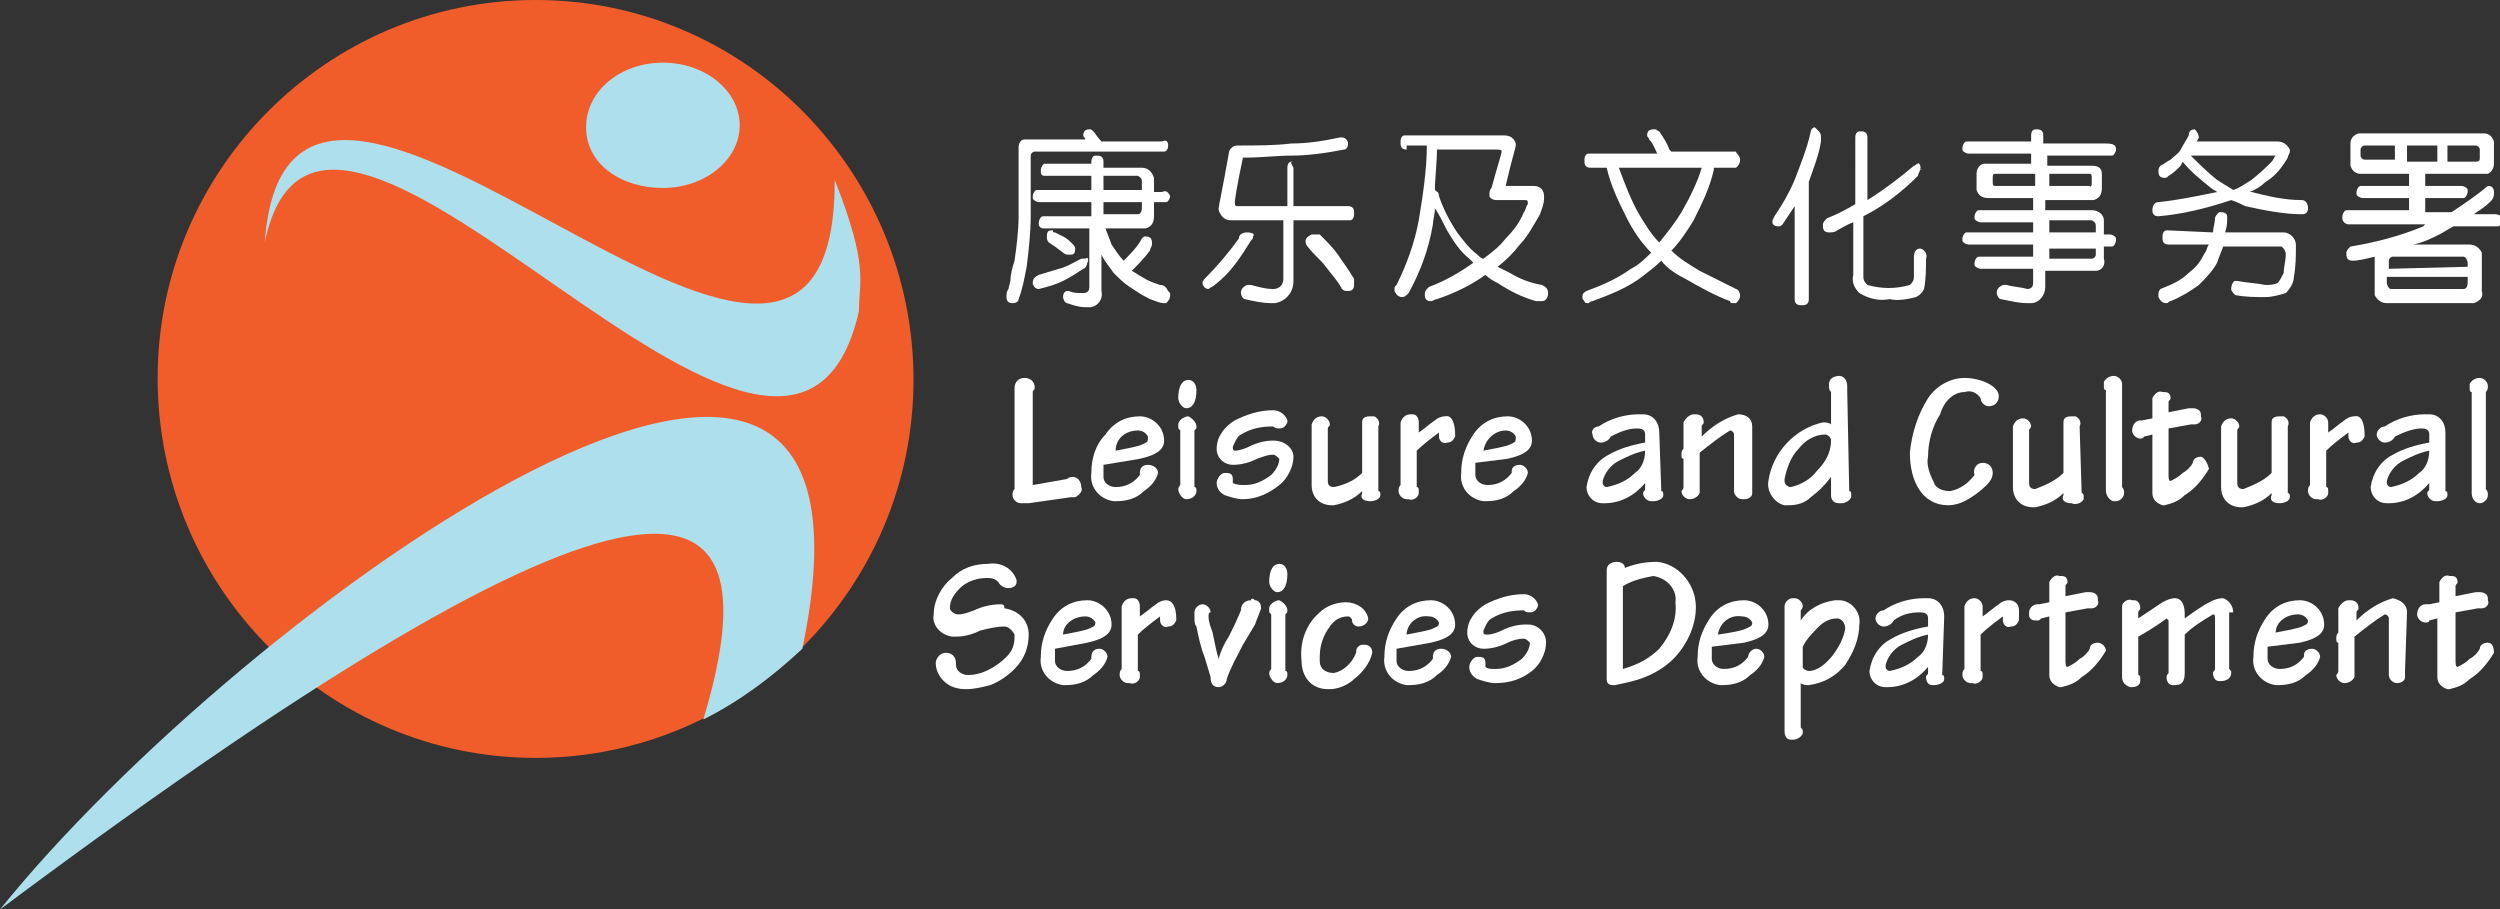 <?xml version="1.0" encoding="utf-8"?>
<!-- Generator: Adobe Illustrator 19.2.1, SVG Export Plug-In . SVG Version: 6.00 Build 0)  -->
<svg version="1.1" id="Layer_1" xmlns="http://www.w3.org/2000/svg" xmlns:xlink="http://www.w3.org/1999/xlink" x="0px" y="0px"
	 viewBox="0 0 123.7 45" style="enable-background:new 0 0 123.7 45;" xml:space="preserve">
<rect x="0" y="0" width="123.7" height="45" fill="#333333" stroke="none"/>
<style type="text/css">
	.st0{fill:#F15D2A;}
	.st1{fill:#ADE0EC;}
	.st2{fill:#FFFFFF;}
</style>
<title>lcsd_chs</title>
<path class="st0" d="M26.5,37.5c10.3,0,18.7-8.4,18.7-18.7S36.9,0,26.5,0C16.2,0,7.8,8.4,7.8,18.7C7.8,29.1,16.2,37.5,26.5,37.5"/>
<path class="st1" d="M42.5,15.4C39,30.8,16-2.1,13.1,12C14.3-5,41.3,27.8,41.3,9V8.9C43,13.2,42.5,13.9,42.5,15.4"/>
<path class="st1" d="M32.8,9.3c2.1,0,3.8-1.4,3.8-3.1s-1.7-3.1-3.8-3.1S29,4.5,29,6.3S30.7,9.3,32.8,9.3"/>
<path class="st1" d="M34.8,35.6c1.8-0.9,3.4-2.1,4.9-3.5C45.1,6.2,11.9,30.2,0,45C34.3,19.4,38.2,24.3,34.8,35.6"/>
<path class="st2" d="M57.8,7.2c0,0.2-0.1,0.3-0.2,0.3c0,0-0.1,0-0.1,0h-6.3c-0.1,0-0.2,0.1-0.2,0.2c0,0,0,0,0,0.1v2.9
	c0,0.8-0.1,1.7-0.2,2.5c-0.1,0.5-0.2,1.1-0.4,1.6c0,0.1-0.1,0.2-0.3,0.2c-0.2,0-0.3-0.1-0.3-0.3c0,0,0,0,0,0c0-0.1,0-0.3,0.1-0.4
	c0-0.1,0.1-0.3,0.1-0.5s0.1-0.6,0.2-0.9c0.1-0.7,0.2-1.5,0.2-2.2V7.3c0-0.2,0.1-0.4,0.3-0.4c0,0,0.1,0,0.1,0h2.9l0,0
	c0-0.1-0.1-0.1-0.1-0.2c0-0.2,0.1-0.3,0.3-0.3c0.1,0,0.1,0,0.2,0.1c0.1,0.1,0.2,0.3,0.4,0.5h3C57.7,6.9,57.8,7,57.8,7.2
	C57.8,7.1,57.8,7.1,57.8,7.2 M53.8,13c0,0.1-0.1,0.3-0.2,0.3c-0.3,0.2-0.6,0.4-1,0.6c-0.4,0.2-0.8,0.3-1.2,0.4
	c-0.2,0-0.3-0.2-0.3-0.3c0,0,0,0,0,0c0-0.2,0.1-0.3,0.3-0.4c0.3-0.1,0.7-0.2,1-0.3c0.4-0.1,0.7-0.3,1.1-0.5h0.2
	C53.8,12.7,53.9,12.8,53.8,13C53.9,13,53.9,13,53.8,13 M57.9,9.7c0,0.1-0.1,0.3-0.2,0.3c0,0,0,0-0.1,0h-0.5v0.7
	c0,0.3-0.1,0.5-0.4,0.6c-0.1,0-0.1,0-0.2,0h-1.8c0.1,0.3,0.2,0.5,0.3,0.8c0.2,0.3,0.4,0.6,0.6,0.8c0.3-0.3,0.7-0.7,0.9-1.1
	c0.1-0.1,0.1-0.1,0.2-0.1c0.2,0,0.3,0.1,0.3,0.3c0,0,0,0.1,0,0.1c0,0.1-0.1,0.2-0.1,0.3c-0.3,0.4-0.6,0.7-0.9,1
	c0.2,0.1,0.3,0.2,0.5,0.3c0.3,0.2,0.6,0.3,0.9,0.4c0.2,0,0.3,0.1,0.4,0.3c0.1,0.1,0.1,0.1,0.1,0.2c0,0.2-0.1,0.3-0.2,0.4
	c0,0-0.1,0-0.1,0c-0.2,0-0.4-0.1-0.7-0.2c-0.4-0.2-0.7-0.4-1-0.6c-0.3-0.2-0.5-0.4-0.8-0.7c-0.2-0.3-0.4-0.5-0.6-0.9v-0.1v1.9
	c0.1,0.4-0.2,0.8-0.6,0.8c-0.1,0-0.1,0-0.2,0c-0.3,0-0.6-0.1-0.9-0.2c-0.1,0-0.2-0.2-0.2-0.3c0-0.2,0.1-0.3,0.2-0.3h0.1
	c0.2,0.1,0.4,0.1,0.7,0.1c0.2,0,0.3-0.1,0.3-0.3c0,0,0-0.1,0-0.1v-2.8h-2.3c-0.1,0-0.2-0.1-0.2-0.2c0,0,0,0,0-0.1
	c0-0.1,0.1-0.3,0.2-0.3c0,0,0,0,0.1,0H54V10h-2.6c-0.1,0-0.3-0.1-0.3-0.2c0,0,0,0,0-0.1c0-0.1,0.1-0.3,0.2-0.3c0,0,0,0,0.1,0H54V8.7
	h-2.3c-0.2,0-0.2-0.1-0.2-0.3c0-0.1,0.1-0.3,0.2-0.3c0,0,0,0,0.1,0H54V8c0-0.2,0.1-0.3,0.2-0.3c0,0,0.1,0,0.1,0
	c0.2,0,0.3,0.1,0.3,0.3c0,0,0,0.1,0,0.1v0.2h1.9c0.3,0,0.5,0.2,0.6,0.5c0,0,0,0.1,0,0.1v0.6h0.4C57.7,9.4,57.8,9.5,57.9,9.7
	C57.9,9.6,57.9,9.6,57.9,9.7 M52.2,11.5l0.4,0.2c0.2,0.1,0.3,0.2,0.5,0.4c0,0,0.1,0.1,0.1,0.2c0,0.1,0,0.3-0.2,0.3c0,0,0,0-0.1,0
	c-0.1,0-0.2,0-0.3-0.1l-0.4-0.3l-0.3-0.2c-0.1-0.1-0.1-0.2-0.1-0.3c0-0.1,0-0.3,0.2-0.3c0,0,0.1,0,0.1,0
	C52.1,11.5,52.1,11.5,52.2,11.5 M54.6,9.4h1.9V9c0-0.1,0-0.2-0.2-0.3c0,0,0,0,0,0h-1.7L54.6,9.4L54.6,9.4z M54.6,10.6h1.7
	c0.1,0,0.2-0.1,0.2-0.3V10h-1.9L54.6,10.6L54.6,10.6z"/>
<path class="st2" d="M62,11.7c0,0.1,0,0.1-0.1,0.2c-0.5,0.8-1,1.6-1.8,2.2c-0.1,0.1-0.2,0.1-0.3,0.2c-0.2,0-0.3-0.2-0.3-0.3
	c0-0.1,0.1-0.2,0.1-0.2c0.6-0.6,1.2-1.3,1.7-2c0-0.2,0.2-0.3,0.4-0.3C62,11.5,62.1,11.6,62,11.7C62.1,11.8,62.1,11.8,62,11.7
	 M64,8.3v1.9h2.7c0.2,0,0.3,0.1,0.3,0.3c0,0,0,0,0,0.1c0,0.2-0.1,0.3-0.2,0.3c0,0-0.1,0-0.1,0H64v3c0,0.6-0.4,1-0.9,1.1
	c-0.1,0-0.1,0-0.2,0c-0.4,0-0.9-0.1-1.3-0.2c-0.1,0-0.2-0.2-0.2-0.3c0-0.2,0.1-0.3,0.3-0.4c0,0,0,0,0,0h0.2c0.4,0.1,0.7,0.2,1.1,0.2
	c0.3,0,0.5-0.2,0.5-0.5c0,0,0-0.1,0-0.1v-2.8h-2.6c-0.3,0-0.5-0.2-0.6-0.5c0,0,0-0.1,0-0.1c0-0.1,0.2-1,0.5-2.7
	c0-0.2,0.2-0.4,0.4-0.4c0,0,0,0,0,0l0,0c1,0,1.9,0,2.7-0.1c0.7,0,1.5-0.1,2.4-0.3h0.1c0.2,0,0.3,0.2,0.3,0.3c0,0.2-0.1,0.3-0.2,0.3
	c-1,0.2-1.9,0.3-2.6,0.3c-0.8,0-1.4,0.1-2.4,0.1c-0.3,1.4-0.4,2.1-0.4,2.2c0,0.1,0,0.2,0.1,0.2c0,0,0,0,0.1,0h2.4V8.3
	c0-0.2,0.1-0.3,0.2-0.3c0,0,0.1,0,0.1,0C63.8,8,63.9,8.1,64,8.3C64,8.3,64,8.3,64,8.3 M65.3,11.6c0.4,0.4,0.7,0.7,0.9,1
	s0.5,0.7,0.8,1.2c0,0.1,0,0.2,0,0.3c0,0.2-0.1,0.3-0.3,0.3c-0.1,0-0.2,0-0.3-0.1c-0.2-0.4-0.5-0.7-0.8-1.1c-0.2-0.3-0.6-0.6-0.9-1
	c-0.1-0.1-0.1-0.2-0.1-0.3c0-0.1,0.1-0.2,0.3-0.3C65.1,11.6,65.2,11.6,65.3,11.6"/>
<path class="st2" d="M69.6,7.4c-0.2,0-0.3-0.1-0.3-0.3c0,0,0-0.1,0-0.1c0-0.2,0.1-0.3,0.2-0.3c0,0,0.1,0,0.1,0h4.8
	c0.3,0,0.5,0.1,0.6,0.4c0,0,0,0.1,0,0.1c0,0.1-0.2,0.7-0.5,2h1.4c0.3,0,0.5,0.2,0.5,0.5c0,0,0,0.1,0,0.1c0,0.3-0.1,0.5-0.2,0.8
	c-0.3,0.5-0.6,1.1-1,1.5c-0.3,0.4-0.7,0.8-1.1,1.1c0.2,0.1,0.4,0.2,0.6,0.3c0.5,0.3,1,0.5,1.6,0.6c0.2,0.1,0.3,0.2,0.3,0.4
	c0,0.2-0.1,0.4-0.3,0.4c0,0-0.1,0-0.1,0c-0.1,0-0.1,0-0.2,0c-0.7-0.2-1.3-0.5-1.9-0.9c-0.2-0.1-0.4-0.2-0.6-0.4
	c-0.7,0.5-1.5,0.9-2.4,1.2c-0.1,0-0.2,0.1-0.3,0.1c-0.2,0-0.3-0.1-0.3-0.3c0,0,0-0.1,0-0.1c0-0.1,0.1-0.2,0.2-0.3
	c0.8-0.3,1.5-0.7,2.2-1.2l-0.2-0.2c-0.5-0.4-0.8-0.9-1.1-1.4c-0.2-0.4-0.4-0.8-0.6-1.1c0,0.3-0.1,0.6-0.1,0.8
	c-0.2,1.2-0.6,2.3-1.2,3.4c-0.1,0.1-0.2,0.2-0.3,0.2c-0.2,0-0.3-0.1-0.4-0.3c0,0,0-0.1,0-0.1c0-0.1,0-0.1,0.1-0.2
	c0.5-1,0.9-2.1,1.1-3.2c0.2-1.2,0.4-2.5,0.4-3.7H69.6L69.6,7.4z M71.2,9.7c0.2,0.6,0.5,1.2,0.9,1.8c0.3,0.4,0.6,0.8,1,1.1
	c0.1,0.1,0.2,0.2,0.3,0.2c0.4-0.3,0.8-0.6,1.1-1c0.4-0.4,0.7-0.8,0.9-1.3c0.1-0.1,0.1-0.3,0.2-0.4c0-0.1,0-0.2-0.1-0.2H74
	c-0.1,0-0.3-0.1-0.3-0.2c0,0,0-0.1,0-0.1c0-0.1,0-0.2,0.1-0.3c0.3-1.1,0.5-1.7,0.5-1.8S74.2,7.4,74,7.4h-2.9c0,0.7-0.1,1.4-0.1,2
	C71.1,9.5,71.2,9.5,71.2,9.7"/>
<path class="st2" d="M86.1,7.9c0,0.2-0.1,0.3-0.2,0.4c0,0-0.1,0-0.1,0h-1v0.1c-0.2,0.9-0.6,1.7-1,2.5c-0.3,0.5-0.7,1.1-1.1,1.5
	c0.4,0.4,0.9,0.7,1.4,1c0.6,0.3,1.2,0.6,1.8,0.9c0.1,0,0.2,0.2,0.2,0.3c0,0.2-0.1,0.3-0.2,0.4c0,0-0.1,0-0.1,0c-0.1,0-0.2,0-0.2-0.1
	c-0.8-0.3-1.5-0.7-2.2-1.1c-0.4-0.2-0.9-0.5-1.2-0.9c-0.3,0.3-0.7,0.6-1.1,0.9c-0.7,0.5-1.5,0.8-2.3,1.1c-0.1,0-0.2,0.1-0.2,0.1
	c-0.1,0-0.2,0-0.2-0.1c-0.1-0.1-0.1-0.1-0.1-0.2c0-0.1,0-0.2,0.2-0.3c0.8-0.3,1.5-0.6,2.2-1.1c0.4-0.2,0.7-0.5,1-0.8
	c-0.5-0.5-0.9-1.1-1.2-1.7c-0.4-0.8-0.8-1.6-1-2.5h-0.8c-0.2,0-0.3-0.1-0.3-0.3c0,0,0-0.1,0-0.1c0-0.2,0.1-0.3,0.2-0.3
	c0,0,0.1,0,0.1,0h3.3c-0.1-0.2-0.2-0.5-0.4-0.7c0-0.1-0.1-0.1-0.1-0.2c0-0.2,0.1-0.3,0.3-0.3c0,0,0.1,0,0.1,0c0.1,0,0.1,0.1,0.2,0.1
	c0.2,0.3,0.4,0.6,0.5,0.9l0.1,0.1h3.2C85.9,7.6,86.1,7.7,86.1,7.9C86.1,7.9,86.1,7.9,86.1,7.9 M81.1,10.6c0.3,0.5,0.6,1,1,1.4
	c0.4-0.5,0.8-1,1.1-1.5c0.4-0.7,0.8-1.5,1-2.2h-4.1C80.4,9.1,80.7,9.9,81.1,10.6"/>
<path class="st2" d="M90,6.5c0.1,0.1,0.1,0.2,0.1,0.3c0,0.1,0,0.1,0,0.2c-0.1,0.7-0.4,1.4-0.6,2v5.8c0,0.2-0.1,0.3-0.3,0.3
	c0,0,0,0-0.1,0c-0.2,0-0.3-0.1-0.3-0.3c0,0,0-0.1,0-0.1v-4.5c-0.2,0.3-0.4,0.6-0.6,0.9c-0.1,0.1-0.1,0.1-0.2,0.1
	c-0.2,0-0.3-0.1-0.3-0.2c0,0,0-0.1,0-0.1l0.1-0.2c0.4-0.6,0.7-1.1,1-1.8c0.3-0.8,0.6-1.5,0.8-2.4c0-0.1,0.1-0.2,0.2-0.2
	C89.9,6.4,90,6.5,90,6.5 M95,8.4c0,0.1-0.1,0.2-0.1,0.3c-0.8,0.8-1.7,1.5-2.7,2v3c0,0.2,0.1,0.3,0.2,0.4c0.7,0.2,1.4,0.2,2.1,0
	c0.1-0.1,0.2-0.2,0.2-0.4v-1c0-0.2,0.1-0.4,0.3-0.4c0,0,0,0,0,0c0.2,0,0.4,0.3,0.3,0.5c0,0.5,0,1-0.1,1.5c-0.1,0.2-0.2,0.3-0.4,0.4
	c-0.4,0.1-0.9,0.2-1.3,0.1c-0.5,0.1-1,0-1.5-0.3c-0.2-0.2-0.4-0.5-0.3-0.9V11c-0.3,0.1-0.6,0.3-0.8,0.4c-0.1,0.1-0.3,0.1-0.4,0.1
	c-0.2,0-0.3-0.1-0.3-0.3c0,0,0-0.1,0-0.1c0-0.1,0.1-0.2,0.2-0.3c0.5-0.2,0.9-0.4,1.4-0.7V6.8c0-0.2,0.1-0.3,0.2-0.3c0,0,0.1,0,0.1,0
	c0.2,0,0.3,0.1,0.3,0.3c0,0,0,0,0,0.1v3c0.8-0.5,1.6-1.1,2.3-1.7c0.1,0,0.1-0.1,0.2-0.1C94.9,8,95.1,8.2,95,8.4
	C95.1,8.3,95.1,8.4,95,8.4"/>
<path class="st2" d="M104.7,7.4c0,0.1-0.1,0.3-0.2,0.3c0,0,0,0-0.1,0h-3.1v0.5h2.2c0.3,0,0.5,0.1,0.5,0.4c0,0,0,0.1,0,0.1v0.6
	c0,0.3-0.1,0.5-0.4,0.6c-0.1,0-0.1,0-0.2,0h-2.2v0.5h2.3c0.3,0,0.6,0.2,0.6,0.5c0,0.1,0,0.1,0,0.2v0.5h0.3c0.1,0,0.3,0.1,0.3,0.2
	c0,0,0,0,0,0.1c0,0.1-0.1,0.3-0.2,0.3c0,0,0,0-0.1,0h-0.3v0.6c0.1,0.3-0.1,0.6-0.4,0.6c0,0-0.1,0-0.2,0h-2.3v0.8
	c0,0.4-0.3,0.8-0.7,0.8c-0.1,0-0.1,0-0.2,0c-0.4,0-0.8-0.1-1.3-0.2c-0.1,0-0.2-0.2-0.2-0.3c0-0.2,0.1-0.3,0.3-0.4c0,0,0,0,0,0h0.2
	c0.3,0.1,0.7,0.1,1,0.2c0.2,0,0.3-0.1,0.3-0.3c0,0,0,0,0-0.1v-0.6h-2.6c-0.1,0-0.3-0.1-0.3-0.2c0,0,0-0.1,0-0.1
	c0-0.1,0.1-0.3,0.2-0.3c0,0,0,0,0.1,0h2.6v-0.6h-3.2c-0.1,0-0.3-0.1-0.3-0.2c0,0,0,0,0-0.1c0-0.1,0.1-0.3,0.2-0.3c0,0,0,0,0.1,0h3.2
	V11h-2.6c-0.1,0-0.3-0.1-0.3-0.2c0,0,0,0,0-0.1c0-0.1,0.1-0.3,0.2-0.3c0,0,0,0,0.1,0h2.6V9.8h-2.2c-0.3,0-0.5-0.1-0.6-0.4
	c0-0.1,0-0.1,0-0.2V8.6c0-0.3,0.2-0.5,0.4-0.5c0,0,0.1,0,0.1,0h2.2V7.6h-3.1c-0.1,0-0.3-0.1-0.3-0.2c0,0,0,0,0-0.1
	c0-0.1,0.1-0.3,0.2-0.3c0,0,0,0,0.1,0h3.1V6.7c0-0.2,0.1-0.3,0.2-0.3c0,0,0.1,0,0.1,0c0.2,0,0.3,0.1,0.3,0.3c0,0,0,0,0,0.1v0.3h3.1
	C104.6,7.1,104.7,7.2,104.7,7.4C104.7,7.3,104.7,7.3,104.7,7.4 M100.7,8.6h-2c-0.1,0-0.1,0.1-0.1,0.2v0.2c0,0.1,0,0.2,0.1,0.2h2V8.6
	L100.7,8.6z M103.5,9.1V8.8c0-0.1,0-0.2-0.1-0.2c0,0,0,0,0,0h-2v0.6h2C103.4,9.3,103.5,9.2,103.5,9.1 M101.4,11.5h2.3v-0.3
	c0-0.1,0-0.2-0.2-0.3c0,0,0,0,0,0h-2.1L101.4,11.5L101.4,11.5z M101.4,12.8h2.1c0.1,0,0.2-0.1,0.2-0.2c0,0,0,0,0,0v-0.3h-2.3
	L101.4,12.8L101.4,12.8z"/>
<path class="st2" d="M108.8,6.8L108.8,6.8L108.7,7h4c0.3,0,0.5,0.2,0.6,0.4c0,0,0,0.1,0,0.1c0,0.1-0.1,0.2-0.1,0.3
	c-0.3,0.5-0.6,0.9-1.1,1.2c-0.2,0.2-0.5,0.4-0.8,0.5h0.1c0.8,0.2,1.6,0.4,2.5,0.4c0.2,0,0.3,0.2,0.3,0.4c0,0.2-0.1,0.3-0.3,0.3
	c0,0,0,0,0,0c-0.9,0-1.9-0.2-2.8-0.4c-0.2-0.1-0.4-0.2-0.7-0.3l0,0c-1.2,0.4-2.4,0.7-3.6,0.8c-0.2,0-0.3-0.1-0.3-0.3c0,0,0,0,0,0
	c0-0.2,0.1-0.4,0.3-0.4c0,0,0,0,0,0c1-0.1,1.9-0.3,2.9-0.5c-0.1-0.1-0.2-0.1-0.3-0.2c-0.5-0.4-1-0.8-1.4-1.3l-0.1,0.2
	c-0.2,0.2-0.4,0.4-0.6,0.5c-0.1,0.1-0.1,0.1-0.2,0.1c-0.2,0-0.3-0.1-0.3-0.3c0-0.1,0-0.2,0.1-0.3c0.2-0.1,0.3-0.2,0.5-0.3
	c0.2-0.2,0.4-0.3,0.5-0.5c0.1-0.2,0.3-0.5,0.4-0.7c0-0.2,0.1-0.3,0.3-0.3l0,0C108.6,6.4,108.8,6.6,108.8,6.8 M109.5,11.5
	c0-0.2,0.1-0.5,0.1-0.7c0-0.1,0.1-0.2,0.2-0.3c0,0,0,0,0.1,0c0.2,0,0.3,0.1,0.3,0.2c0,0,0,0,0,0.1c0,0.2,0,0.4-0.1,0.7h2.9
	c0.3,0,0.6,0.3,0.6,0.6c0,0,0,0.1,0,0.1c0,0.5,0,1-0.1,1.5c0,0.3-0.2,0.6-0.4,0.8c-0.3,0.1-0.7,0.2-1,0.2c-0.5,0-1,0-1.5-0.1
	c-0.1-0.1-0.2-0.2-0.2-0.3c0-0.2,0.1-0.4,0.2-0.4c0,0,0.1,0,0.1,0c0.5,0.1,0.9,0.1,1.4,0.2c0.2,0,0.4,0,0.6-0.1
	c0.1-0.1,0.2-0.3,0.3-0.5c0-0.3,0.1-0.6,0.1-0.9c0-0.2-0.1-0.3-0.2-0.4c0,0-0.1,0-0.1,0H110c-0.1,0.3-0.2,0.5-0.3,0.8
	c-0.2,0.4-0.6,0.8-0.9,1.1c-0.4,0.3-0.9,0.6-1.4,0.8c-0.1,0-0.1,0.1-0.2,0.1c-0.2,0-0.3-0.1-0.4-0.3c0,0,0-0.1,0-0.1
	c0-0.1,0-0.2,0.1-0.3c0.5-0.2,1-0.4,1.4-0.8c0.4-0.3,0.6-0.6,0.8-1c0.1-0.1,0.1-0.3,0.2-0.4h-2c-0.2,0-0.3-0.1-0.3-0.3
	c0,0,0-0.1,0-0.1c0-0.2,0.1-0.3,0.2-0.3c0,0,0.1,0,0.1,0L109.5,11.5L109.5,11.5z M109.7,8.9c0.3,0.2,0.5,0.3,0.8,0.5
	c0.3-0.1,0.6-0.3,0.9-0.5c0.4-0.3,0.7-0.6,1-0.9c0.1-0.1,0.1-0.2,0.2-0.3h-4.2C108.8,8.1,109.2,8.5,109.7,8.9"/>
<path class="st2" d="M122.9,6.6c0.2,0,0.4,0.1,0.5,0.4c0,0,0,0.1,0,0.1v1c0,0.2-0.1,0.4-0.3,0.5c0,0-0.1,0-0.1,0h-3v0.6h1.8
	c0.1,0,0.3,0.1,0.3,0.2c0,0,0,0,0,0.1c0,0.1-0.1,0.3-0.2,0.3c0,0,0,0-0.1,0h-1.8v0.7h1.3c0.6-0.4,1.2-0.8,1.8-1.3
	c0.2,0,0.3,0.1,0.3,0.3c0,0,0,0.1,0,0.1c0,0.2-0.1,0.3-0.2,0.4c-0.2,0.2-0.5,0.4-0.8,0.6h1.1c0.1,0,0.3,0.1,0.3,0.2c0,0,0,0,0,0.1
	c0,0.1-0.1,0.3-0.2,0.3c0,0,0,0-0.1,0h-2.1c-0.2,0.1-0.5,0.3-0.7,0.4c-0.4,0.2-0.8,0.4-1.3,0.5h2.8c0.3,0,0.5,0.2,0.6,0.4
	c0,0.1,0,0.1,0,0.2v1.7c0.1,0.3-0.1,0.5-0.4,0.6c-0.1,0-0.1,0-0.2,0h-4.1c-0.3,0-0.5-0.2-0.6-0.4c0-0.1,0-0.1,0-0.2v-1.7
	c-0.4,0.1-0.8,0.2-1.1,0.2c-0.2,0-0.3-0.1-0.3-0.3c0,0,0-0.1,0-0.1c0-0.1,0.1-0.2,0.2-0.3c0,0,0,0,0,0c1.2-0.2,2.4-0.5,3.6-1
	l0.1-0.1h-3.8c-0.1,0-0.3-0.1-0.3-0.3c0,0,0,0,0-0.1c0-0.1,0.1-0.3,0.2-0.3c0,0,0,0,0.1,0h3V9.8h-2.3c-0.1,0-0.3-0.1-0.3-0.2
	c0,0,0-0.1,0-0.1c0-0.1,0.1-0.3,0.2-0.3c0,0,0,0,0.1,0h2.3V8.6h-2.4c-0.2,0-0.4-0.1-0.5-0.4c0,0,0-0.1,0-0.1v-1
	c0-0.2,0.1-0.4,0.4-0.5c0,0,0.1,0,0.1,0L122.9,6.6L122.9,6.6z M118.5,7.2h-1.5c-0.1,0-0.2,0.1-0.2,0.2v0.3c0,0.1,0.1,0.2,0.2,0.2
	h1.5V7.2L118.5,7.2z M122.1,13.2V13c0-0.1-0.1-0.3-0.2-0.3c0,0,0,0,0,0h-3.5c-0.1,0-0.2,0.1-0.2,0.2c0,0,0,0,0,0.1v0.3L122.1,13.2
	L122.1,13.2z M122.1,14v-0.3h-4V14c0,0.1,0.1,0.3,0.2,0.3c0,0,0,0,0.1,0h3.5C122,14.3,122.1,14.2,122.1,14
	C122.1,14.1,122.1,14,122.1,14 M120.6,7.2h-1.5V8h1.5C120.6,8,120.6,7.2,120.6,7.2z M122.7,7.8V7.4c0-0.1-0.1-0.2-0.2-0.2h-1.4V8
	h1.4C122.7,8,122.7,7.9,122.7,7.8"/>
<path class="st2" d="M53.1,23.6c-0.1,0-0.2,0-0.3,0.1L51.1,24v-4.6c0-0.1,0.1-0.1,0.1-0.2c0-0.3-0.2-0.5-0.5-0.5
	c-0.3,0-0.5,0.2-0.5,0.5c0,0,0,0,0,0c0,0.1,0,0.1,0,0.2v4.8c-0.1,0.1-0.1,0.2-0.1,0.3c0,0.2,0.2,0.4,0.4,0.4c0,0,0,0,0.1,0
	c0.1,0,0.2,0,0.3,0l2.1-0.3h0.2c0.2-0.1,0.4-0.3,0.3-0.5C53.5,23.8,53.3,23.6,53.1,23.6"/>
<path class="st2" d="M56.4,22.7c0.9-0.2,1.2-0.5,1.2-0.9c0-0.7-0.6-1.2-1.2-1.2c0,0,0,0,0,0c-0.7,0-1.3,0.3-1.7,0.9
	C54.2,22,54,22.7,54,23.4c-0.1,0.7,0.4,1.3,1.1,1.4c0,0,0.1,0,0.1,0c0.5,0,1-0.1,1.4-0.5c0.3-0.2,0.6-0.5,0.7-0.9
	c0-0.2-0.2-0.4-0.5-0.4c0,0,0,0,0,0c-0.2,0-0.4,0.1-0.4,0.4c0,0,0,0,0,0.1c-0.3,0.4-0.7,0.6-1.2,0.6c-0.3,0-0.6-0.2-0.6-0.5
	c0,0,0-0.1,0-0.1c0-0.2,0-0.3,0-0.5L56.4,22.7 M56.3,21.3c0.2,0,0.4,0.1,0.5,0.3c0,0,0,0,0,0.1c0,0.2-0.1,0.2-0.3,0.3
	s-0.8,0.2-1.3,0.3l0,0C55.2,21.7,55.7,21.3,56.3,21.3"/>
<path class="st2" d="M58.8,18.8c-0.3,0-0.5,0.3-0.5,0.9c0,0.2,0.2,0.5,0.4,0.5c0,0,0,0,0,0c0.3,0,0.5-0.3,0.5-0.9
	c0-0.2-0.1-0.5-0.4-0.5C58.9,18.8,58.8,18.8,58.8,18.8"/>
<path class="st2" d="M59.1,21.3c0.1-0.1,0.1-0.1,0.1-0.2c0-0.2-0.2-0.4-0.4-0.5c-0.2,0-0.5,0.2-0.5,0.4c0,0,0,0.1,0,0.1
	c0,0.1,0,0.1,0.1,0.2V24c-0.1,0.1-0.1,0.2-0.1,0.2c0,0.2,0.2,0.5,0.4,0.5c0,0,0,0,0,0c0.3,0,0.5-0.2,0.5-0.4c0,0,0,0,0,0
	c0-0.1,0-0.2-0.1-0.2C59.1,24,59.1,21.3,59.1,21.3z"/>
<path class="st2" d="M63,21.8c-0.4,0-0.8,0.1-1.2,0.3c-0.2,0.1-0.5,0.2-0.7,0.2c-0.1,0-0.1-0.1-0.1-0.2c0,0,0,0,0,0
	c0.1-0.2,0.2-0.5,0.4-0.6c0.5-0.3,1-0.4,1.6-0.4c0.1,0.1,0.2,0.1,0.3,0.1c0.2,0,0.3-0.1,0.4-0.3c0,0,0-0.1,0-0.1
	c-0.1-0.3-0.4-0.5-0.7-0.5c-0.7,0-1.3,0.2-1.9,0.5c-0.5,0.3-0.9,0.8-0.9,1.4c0,0.5,0.4,0.8,0.8,0.8c0.4,0,0.8-0.1,1.2-0.3
	c0.3-0.1,0.5-0.2,0.8-0.2c0.1,0,0.2,0.1,0.3,0.2c0,0,0,0,0,0c0,0.3-0.2,0.6-0.4,0.8c-0.4,0.3-0.8,0.5-1.3,0.5c-0.2,0-0.4,0-0.6-0.1
	v-0.2c0-0.3-0.2-0.3-0.4-0.3c-0.2,0-0.4,0.3-0.4,0.5c0,0.3,0.2,0.5,0.4,0.6c0.3,0.1,0.6,0.2,0.9,0.2c0.7,0,1.3-0.3,1.8-0.7
	c0.4-0.3,0.7-0.9,0.7-1.4C64,22.2,63.6,21.8,63,21.8C63.1,21.8,63,21.8,63,21.8"/>
<path class="st2" d="M68.2,21.1c0.1-0.2,0-0.4-0.2-0.5c-0.1,0-0.1,0-0.2,0c-0.3,0-0.4,0.1-0.4,0.3c0,0.1,0,0.1,0,0.2v2.3
	C67,23.8,66.5,24,66,24.1c-0.2,0-0.3-0.1-0.3-0.3v-2.6c0-0.1,0.1-0.1,0.1-0.2c0-0.2-0.2-0.4-0.4-0.4c0,0,0,0,0,0
	c-0.2,0-0.4,0.1-0.5,0.4c0,0,0,0,0,0.1v0.2v2.7c0,0.6,0.4,1,1,1c0,0,0,0,0.1,0c0.5-0.1,1-0.3,1.4-0.7v0.1c-0.1,0.2,0,0.4,0.4,0.4
	c0.2,0,0.5-0.1,0.5-0.3c0,0,0,0,0,0c0-0.1,0-0.2-0.1-0.2L68.2,21.1L68.2,21.1z"/>
<path class="st2" d="M71.5,20.6c-0.2,0-0.4,0.1-0.5,0.2c-0.3,0.2-0.5,0.4-0.8,0.6v-0.3c0-0.1,0-0.1,0-0.2c0-0.2-0.1-0.4-0.3-0.4
	c0,0,0,0-0.1,0c-0.2,0-0.4,0.1-0.5,0.4c0,0,0,0,0,0c0,0.1,0,0.1,0,0.2v2.9c-0.1,0.1-0.1,0.2-0.1,0.3c0,0.2,0.2,0.4,0.4,0.4
	c0,0,0,0,0.1,0c0.2,0.1,0.5-0.1,0.5-0.3c0,0,0-0.1,0-0.1c0-0.1,0-0.2-0.1-0.2v-1.8c0.3-0.3,0.7-0.6,1.1-0.9c0,0.1,0,0.2,0,0.2
	c0,0.2,0.2,0.4,0.4,0.3c0.2,0,0.3-0.1,0.4-0.3c0,0,0,0,0-0.1C72,21.1,71.9,20.5,71.5,20.6"/>
<path class="st2" d="M74.6,22.7c0.9-0.2,1.2-0.5,1.2-0.9c0-0.7-0.6-1.2-1.2-1.2c0,0,0,0,0,0c-0.7,0-1.3,0.3-1.7,0.9
	c-0.4,0.6-0.6,1.2-0.6,1.9c-0.1,0.7,0.4,1.3,1.1,1.4c0,0,0.1,0,0.1,0c0.5,0,1-0.1,1.4-0.5c0.3-0.2,0.6-0.5,0.7-0.9
	c0-0.2-0.2-0.4-0.4-0.4c0,0,0,0,0,0c-0.2,0-0.4,0.1-0.4,0.3c0,0,0,0,0,0.1c-0.3,0.4-0.7,0.6-1.2,0.6c-0.3,0-0.6-0.2-0.6-0.5
	c0,0,0-0.1,0-0.1c0-0.2,0-0.3,0-0.5L74.6,22.7 M74.5,21.3c0.2,0,0.4,0.1,0.5,0.3c0,0,0,0,0,0.1c0,0.2-0.1,0.2-0.3,0.3
	c-0.2,0.1-0.8,0.2-1.3,0.3l0,0C73.5,21.7,74,21.3,74.5,21.3"/>
<path class="st2" d="M82.1,21.4c0-0.5-0.3-0.9-0.8-0.9c-0.1,0-0.2,0-0.2,0c-0.7,0-1.4,0.2-2,0.6c-0.2,0-0.4,0.2-0.3,0.4
	c0,0.2,0.2,0.4,0.4,0.4c0,0,0,0,0,0c0.2,0,0.4-0.1,0.5-0.3c0.4-0.2,0.8-0.4,1.3-0.4c0.3,0,0.4,0.1,0.4,0.3v0.4
	c-0.6,0.1-1.3,0.3-1.8,0.6c-0.6,0.3-1,0.9-1.1,1.6c0,0.4,0.3,0.8,0.8,0.8c0,0,0.1,0,0.1,0c0.8,0,1.5-0.4,2-1v0.3
	c0,0.1-0.1,0.1-0.1,0.2c0,0.2,0.2,0.4,0.4,0.4c0,0,0,0,0.1,0c0.2,0,0.5-0.1,0.5-0.3c0,0,0,0,0,0c0-0.1,0-0.2-0.1-0.2L82.1,21.4
	 M80.9,23.4c-0.4,0.4-0.9,0.6-1.4,0.7c-0.1,0-0.2-0.1-0.2-0.2c0,0,0,0,0-0.1c0.1-0.4,0.4-0.8,0.8-1c0.4-0.2,0.8-0.4,1.3-0.5
	C81.4,22.8,81.2,23.2,80.9,23.4"/>
<path class="st2" d="M86.7,21.1c0-0.4-0.3-0.6-0.7-0.6c-0.7,0.2-1.3,0.6-1.8,1.1v-0.5c0-0.1,0.1-0.1,0.1-0.2c0-0.2-0.1-0.4-0.4-0.4
	c0,0,0,0-0.1,0c-0.2,0-0.4,0.2-0.5,0.4c0,0,0,0,0,0c0,0.1,0,0.1,0,0.2v1.1c-0.1,0.1-0.1,0.2-0.1,0.3c0,0.1,0,0.2,0.1,0.2v1.4
	c0,0.1-0.1,0.2-0.1,0.2c0,0.2,0.2,0.4,0.4,0.4c0,0,0,0,0,0c0.2,0,0.4-0.1,0.5-0.3c0,0,0-0.1,0-0.1c0-0.1,0-0.1,0-0.2v-1.7
	c0.5-0.4,1-0.8,1.5-1.1c0.1,0,0.2,0.1,0.2,0.2v2.6v0.2c0,0.2,0.2,0.4,0.4,0.4c0,0,0,0,0.1,0c0.2,0,0.4-0.1,0.4-0.3c0,0,0-0.1,0-0.1
	c0-0.1,0-0.1,0-0.2L86.7,21.1L86.7,21.1z"/>
<path class="st2" d="M91.4,19.3v-0.2c0-0.2-0.1-0.5-0.4-0.5c-0.2,0-0.5,0.1-0.5,0.4c0,0,0,0.1,0,0.1c0,0.1,0,0.2,0.1,0.3V21
	c-0.1-0.1-0.3-0.1-0.4-0.1c-1.4,0.3-2.5,1.5-2.7,2.9c-0.1,0.5,0.3,1.1,0.8,1.2c0.1,0,0.1,0,0.2,0c0.4,0,0.8-0.1,1.1-0.4
	c0.4-0.3,0.7-0.6,1-1l0,0v0.7c0,0.1,0,0.2,0,0.2c0,0.2,0.1,0.4,0.4,0.4c0,0,0,0,0.1,0c0.2,0,0.4-0.1,0.5-0.3c0,0,0-0.1,0-0.1
	c0-0.1,0-0.2-0.1-0.2L91.4,19.3 M89.9,23.3c-0.3,0.4-0.8,0.7-1.3,0.8c-0.1,0-0.3-0.1-0.3-0.3c0,0,0,0,0-0.1c0.1-0.5,0.3-1.1,0.7-1.5
	c0.3-0.4,0.8-0.7,1.3-0.7c0.1,0,0.3,0.1,0.3,0.3c0,0,0,0,0,0C90.6,22.4,90.3,22.9,89.9,23.3"/>
<path class="st2" d="M97.2,19.4c0.3-0.1,0.6,0,0.8,0.3c0,0.2,0.2,0.4,0.4,0.4c0.3,0,0.5-0.2,0.5-0.5c0,0,0,0,0,0
	c0-0.5-0.9-0.9-1.7-0.9c-0.7,0-1.4,0.4-1.8,1c-0.5,0.8-0.8,1.7-0.9,2.7c0,1.4,0.6,2.6,1.9,2.6c0.3,0,0.6-0.1,0.8-0.2
	c0.4-0.2,0.8-0.5,1.1-0.8c0.2-0.2,0.3-0.4,0.3-0.6c0-0.3-0.2-0.5-0.5-0.5c0,0,0,0,0,0c-0.3,0-0.5,0.3-0.4,0.6
	c-0.3,0.4-0.7,0.7-1.2,0.8c-0.3,0-0.7-0.1-0.8-0.4c-0.2-0.4-0.4-0.9-0.3-1.3c0-0.7,0.2-1.5,0.6-2.1C96.2,19.8,96.7,19.4,97.2,19.4"
	/>
<path class="st2" d="M102.9,21.1c0.1-0.2,0-0.4-0.2-0.5c-0.1,0-0.1,0-0.2,0c-0.3,0-0.4,0.1-0.4,0.3c0,0.1,0,0.1,0,0.2v2.3
	c-0.4,0.4-0.9,0.6-1.4,0.8c-0.2,0-0.3-0.1-0.3-0.3v-2.6c0-0.1,0.1-0.1,0.1-0.2c0-0.2-0.2-0.4-0.4-0.4c0,0,0,0,0,0
	c-0.2,0-0.4,0.1-0.5,0.4c0,0,0,0,0,0.1v0.2v2.7c0,0.6,0.4,1,1,1c0,0,0,0,0.1,0c0.5-0.1,1-0.3,1.4-0.7v0.1c-0.1,0.2,0,0.4,0.4,0.4
	c0.2,0.1,0.5,0,0.6-0.2c0,0,0-0.1,0-0.1c0-0.1,0-0.2-0.1-0.2L102.9,21.1L102.9,21.1z"/>
<path class="st2" d="M105,19c0-0.2-0.2-0.4-0.4-0.4c0,0,0,0,0,0c-0.2,0-0.4,0.1-0.5,0.3c0,0.1,0,0.1,0,0.2c0,0.1,0,0.2,0.1,0.2v4.8
	c0,0.1,0,0.1,0,0.2c0,0.2,0.2,0.5,0.4,0.5c0,0,0,0,0.1,0c0.2,0,0.4-0.2,0.4-0.4c0,0,0,0,0,0c0-0.1,0-0.2-0.1-0.3v-4.7
	C105,19.3,105,19.1,105,19"/>
<path class="st2" d="M108.9,22.6c-0.2,0-0.4,0.1-0.4,0.3c0,0,0,0,0,0c-0.1,0.2-0.3,0.4-0.5,0.5c-0.2,0.2-0.4,0.3-0.6,0.4
	c-0.1,0-0.1-0.2-0.1-0.3v-2.3l1.1-0.2h0.2c0.2,0,0.4-0.2,0.3-0.4c0,0,0,0,0-0.1c0-0.2-0.2-0.3-0.4-0.3h-0.2l-1,0.2v-0.5
	c0-0.1,0.1-0.1,0.1-0.2c0-0.2-0.1-0.3-0.3-0.3c0,0,0,0-0.1,0c-0.2-0.1-0.4,0.1-0.5,0.3c0,0,0,0.1,0,0.1v0.2v0.7l-0.5,0.1h-0.1
	c-0.2,0-0.4,0.2-0.4,0.5c0,0,0,0,0,0c0,0.2,0.2,0.4,0.4,0.4c0.1,0,0.1,0,0.2-0.1l0.4-0.1v2.9c0,0.3,0.2,0.5,0.5,0.6c0,0,0.1,0,0.1,0
	c0.4-0.1,0.7-0.2,1-0.5c0.5-0.3,0.9-0.8,1.2-1.3C109.2,22.8,109,22.6,108.9,22.6c-0.1,0-0.1,0-0.1,0"/>
<path class="st2" d="M113.2,21.1c0.1-0.2,0-0.4-0.2-0.5c-0.1,0-0.1,0-0.2,0c-0.3,0-0.4,0.1-0.4,0.3c0,0.1,0,0.1,0,0.2v2.3
	c-0.4,0.4-0.9,0.6-1.4,0.8c-0.2,0-0.3-0.1-0.3-0.3v-2.6c0-0.1,0.1-0.1,0.1-0.2c0-0.2-0.2-0.4-0.4-0.4c0,0,0,0,0,0
	c-0.2,0-0.4,0.1-0.5,0.4c0,0,0,0,0,0.1v0.2v2.7c0,0.6,0.4,1,1,1c0,0,0,0,0.1,0c0.5-0.1,1-0.3,1.4-0.7v0.1c-0.1,0.2,0,0.4,0.4,0.4
	c0.2,0,0.5-0.1,0.5-0.3c0,0,0,0,0,0c0-0.1,0-0.2-0.1-0.2L113.2,21.1L113.2,21.1z"/>
<path class="st2" d="M116.5,20.6c-0.2,0-0.4,0.1-0.5,0.2c-0.3,0.2-0.5,0.4-0.8,0.6v-0.3c0-0.1,0-0.1,0-0.2c0-0.2-0.2-0.4-0.4-0.4
	c0,0,0,0,0,0c-0.2,0-0.4,0.1-0.5,0.4c0,0,0,0,0,0c0,0.1,0,0.1,0,0.2v2.9c-0.1,0.1-0.1,0.2-0.1,0.3c0,0.2,0.2,0.4,0.4,0.4
	c0,0,0,0,0.1,0c0.2,0.1,0.5-0.1,0.5-0.3c0,0,0-0.1,0-0.1c0-0.1,0-0.2-0.1-0.2v-1.8c0.3-0.3,0.7-0.6,1.1-0.9c0,0.1,0,0.1,0,0.2
	c0,0.2,0.2,0.4,0.4,0.3c0.2,0,0.3-0.1,0.4-0.3c0,0,0,0,0-0.1C117,21.1,116.9,20.5,116.5,20.6"/>
<path class="st2" d="M121,21.4c0-0.5-0.3-0.9-0.8-0.9c-0.1,0-0.2,0-0.2,0c-0.7,0-1.4,0.2-2,0.6c-0.2,0-0.4,0.2-0.4,0.4
	c0,0.2,0.2,0.4,0.4,0.4c0,0,0,0,0,0c0.2,0,0.4-0.1,0.5-0.3c0.4-0.2,0.9-0.4,1.3-0.4c0.3,0,0.4,0.1,0.4,0.3v0.4
	c-0.6,0.1-1.3,0.3-1.8,0.6c-0.6,0.3-1,0.9-1.1,1.6c0,0.4,0.3,0.8,0.8,0.8c0,0,0.1,0,0.1,0c0.8,0,1.5-0.4,2-1v0.3
	c0,0.1-0.1,0.1-0.1,0.2c0,0.2,0.2,0.4,0.4,0.4c0,0,0,0,0.1,0c0.2,0,0.5-0.1,0.5-0.3c0,0,0,0,0,0c0-0.1,0-0.2-0.1-0.2V21.4
	 M119.7,23.4c-0.4,0.4-0.9,0.6-1.4,0.7c-0.1,0-0.2-0.1-0.2-0.2c0,0,0,0,0-0.1c0.1-0.4,0.4-0.8,0.8-1c0.4-0.2,0.8-0.4,1.3-0.5
	C120.2,22.8,120,23.2,119.7,23.4"/>
<path class="st2" d="M123,19.4c0.1-0.1,0.1-0.2,0.1-0.3c0-0.2-0.2-0.4-0.4-0.4c0,0,0,0,0,0c-0.2,0-0.4,0.1-0.5,0.3
	c0,0.1,0,0.1,0,0.2c0,0.1,0,0.2,0.1,0.2v4.8c0,0.1,0,0.1,0,0.2c0,0.3,0.2,0.5,0.4,0.5c0,0,0,0,0,0c0.2,0,0.4-0.2,0.4-0.4
	c0,0,0,0,0,0c0-0.1,0-0.2-0.1-0.3V19.4z"/>
<path class="st2" d="M49.5,29.9c-0.4,0-0.9,0.1-1.3,0.3c-0.3,0.1-0.5,0.2-0.8,0.2c-0.2,0-0.4-0.2-0.4-0.3c0,0,0,0,0,0
	c0-0.4,0.2-0.7,0.5-1c0.3-0.3,0.8-0.5,1.3-0.5c0.2,0,0.4,0,0.6,0.2c0.1,0.2,0.3,0.3,0.5,0.3c0.2,0,0.4-0.1,0.4-0.3c0,0,0-0.1,0-0.1
	c-0.2-0.6-0.8-0.9-1.4-0.8c-0.7,0-1.3,0.2-1.8,0.7c-0.5,0.4-0.9,1.1-0.9,1.8c-0.1,0.5,0.3,1,0.9,1.1c0.1,0,0.1,0,0.2,0
	c0.4,0,0.8-0.1,1.2-0.3c0.4-0.1,0.8-0.2,1.2-0.2c0.2,0,0.4,0.2,0.5,0.4c0,0,0,0,0,0.1c0,0.4-0.1,0.7-0.4,1c-0.5,0.5-1.2,0.9-1.9,0.9
	c-0.3,0-0.6-0.2-0.6-0.5c0,0,0,0,0-0.1c0-0.3-0.2-0.5-0.5-0.5c-0.3,0-0.5,0.3-0.5,0.5c0,0.4,0.2,0.7,0.4,0.9
	c0.3,0.3,0.7,0.4,1.1,0.4c0.4,0,0.8-0.1,1.2-0.2c0.5-0.2,0.9-0.5,1.2-0.8c0.5-0.5,0.7-1.1,0.7-1.7c0-0.7-0.5-1.2-1.2-1.3
	C49.7,29.9,49.6,29.9,49.5,29.9"/>
<path class="st2" d="M53.8,31.8c0.9-0.2,1.2-0.5,1.2-0.9c0-0.7-0.6-1.2-1.2-1.2c0,0,0,0,0,0c-0.7,0-1.3,0.3-1.7,0.9
	c-0.4,0.6-0.6,1.2-0.6,1.9c-0.1,0.7,0.4,1.3,1.1,1.4c0,0,0.1,0,0.1,0c0.5,0,1-0.1,1.4-0.5c0.3-0.2,0.6-0.5,0.7-0.9
	c0-0.2-0.2-0.4-0.4-0.4c-0.2,0-0.4,0.1-0.4,0.4c0,0,0,0,0,0.1c-0.3,0.4-0.7,0.6-1.2,0.6c-0.3,0-0.6-0.2-0.6-0.5c0,0,0-0.1,0-0.1
	c0-0.2,0-0.3,0-0.5L53.8,31.8 M53.7,30.5c0.2,0,0.4,0.1,0.5,0.3c0,0,0,0,0,0c0,0.2-0.1,0.2-0.3,0.3s-0.8,0.2-1.3,0.3l0,0
	C52.6,30.9,53.1,30.5,53.7,30.5"/>
<path class="st2" d="M57.7,29.7c-0.2,0-0.4,0.1-0.5,0.2c-0.3,0.2-0.5,0.4-0.8,0.6v-0.3c0-0.1,0-0.1,0-0.2c0-0.2-0.1-0.4-0.3-0.4
	c0,0,0,0-0.1,0c-0.2,0-0.4,0.1-0.5,0.4c0,0,0,0,0,0c0,0.1,0,0.1,0,0.2v2.9c-0.1,0.1-0.1,0.2-0.1,0.3c0,0.2,0.2,0.4,0.4,0.4
	c0,0,0,0,0.1,0c0.2,0.1,0.5-0.1,0.5-0.3c0,0,0-0.1,0-0.1c0-0.1,0-0.2-0.1-0.2v-1.8c0.3-0.3,0.7-0.6,1.1-0.9c0,0.1,0,0.2,0,0.2
	c0,0.2,0.2,0.4,0.4,0.3c0.2,0,0.3-0.1,0.4-0.3c0,0,0,0,0-0.1C58.2,30.2,58.1,29.7,57.7,29.7"/>
<path class="st2" d="M61.9,29.7c-0.3,0-0.5,0.2-0.5,0.5c-0.2,0.5-0.4,0.9-0.6,1.3c-0.2,0.3-0.4,0.7-0.5,1.1l0,0
	c-0.1-0.3-0.2-0.8-0.3-1.3c-0.1-0.3-0.2-0.5-0.2-0.8c0-0.1,0-0.2,0.1-0.2c0-0.2-0.2-0.4-0.4-0.4c-0.2,0-0.4,0.2-0.4,0.4c0,0,0,0,0,0
	c0,0.1,0,0.2,0,0.2c0,0.2,0,0.4,0.1,0.5c0.1,0.5,0.2,1,0.4,1.5c0.1,0.3,0.2,0.7,0.3,1c0,0.3,0.1,0.5,0.4,0.5c0,0,0,0,0,0
	c0.2,0,0.4-0.2,0.4-0.4c0.2-0.6,0.5-1.1,0.8-1.7l0.6-1c0.1-0.3,0.2-0.5,0.3-0.8c0-0.2-0.1-0.4-0.3-0.4C62,29.6,61.9,29.6,61.9,29.7"
	/>
<path class="st2" d="M63.6,30.4c0.1-0.1,0.1-0.1,0.1-0.2c0-0.2-0.2-0.4-0.4-0.5c-0.2,0-0.5,0.2-0.5,0.4c0,0,0,0.1,0,0.1
	c0,0.1,0,0.1,0.1,0.2v2.7c-0.1,0.1-0.1,0.2-0.1,0.2c0,0.2,0.2,0.5,0.4,0.5c0,0,0,0,0,0c0.3,0,0.5-0.2,0.5-0.4c0,0,0,0,0,0
	c0-0.1,0-0.2-0.1-0.2V30.4z"/>
<path class="st2" d="M63.3,27.9c-0.3,0-0.5,0.3-0.5,0.9c0,0.2,0.2,0.5,0.4,0.5c0,0,0,0,0,0c0.3,0,0.5-0.3,0.5-0.9
	c0-0.2-0.1-0.5-0.4-0.5C63.4,27.9,63.3,27.9,63.3,27.9"/>
<path class="st2" d="M67.5,31.9c-0.1,0-0.2,0-0.3,0.1c-0.1,0.1-0.1,0.2-0.1,0.3c-0.2,0.5-0.6,0.9-1.1,1c-0.4,0-0.7-0.2-0.7-0.6
	c0-0.1,0-0.1,0-0.2c0-0.6,0.2-1.1,0.5-1.5c0.2-0.3,0.5-0.5,0.9-0.5c0.1,0,0.2,0.1,0.2,0.2c0,0.2,0.2,0.3,0.3,0.3
	c0.3,0,0.5-0.2,0.5-0.4c0,0,0,0,0,0c-0.1-0.5-0.6-0.8-1.1-0.8c-0.5,0-1,0.2-1.3,0.5c-0.7,0.6-1,1.5-0.9,2.4c0,0.8,0.5,1.4,1.3,1.4
	c0,0,0,0,0.1,0c0.4,0,0.9-0.2,1.2-0.5c0.4-0.3,0.8-0.8,0.9-1.3C67.9,32,67.7,31.9,67.5,31.9C67.5,31.9,67.5,31.9,67.5,31.9"/>
<path class="st2" d="M70.8,31.8c0.9-0.2,1.2-0.5,1.2-0.9c0-0.7-0.6-1.2-1.2-1.2c0,0,0,0,0,0c-0.7,0-1.3,0.3-1.7,0.9
	c-0.4,0.6-0.6,1.2-0.6,1.9c-0.1,0.7,0.4,1.3,1.1,1.4c0,0,0.1,0,0.1,0c0.5,0,1-0.1,1.4-0.5c0.3-0.2,0.6-0.5,0.7-0.9
	c0-0.2-0.2-0.4-0.5-0.4c-0.2,0-0.4,0.1-0.4,0.4c0,0,0,0,0,0.1c-0.3,0.4-0.7,0.6-1.2,0.6c-0.3,0-0.6-0.2-0.6-0.5c0,0,0-0.1,0-0.1
	c0-0.2,0-0.3,0-0.5L70.8,31.8 M70.7,30.5c0.2,0,0.4,0.1,0.5,0.3c0,0,0,0,0,0c0,0.2-0.1,0.2-0.3,0.3c-0.2,0.1-0.8,0.2-1.3,0.3l0,0
	C69.6,30.9,70.1,30.4,70.7,30.5"/>
<path class="st2" d="M75.5,30.9c-0.4,0-0.8,0.1-1.2,0.3c-0.2,0.1-0.5,0.2-0.7,0.2c-0.1,0-0.2,0-0.2-0.1c0,0,0,0,0-0.1
	c0.1-0.2,0.2-0.5,0.4-0.6c0.5-0.3,1-0.4,1.6-0.4c0.1,0.1,0.2,0.1,0.3,0.1c0.2,0,0.3-0.1,0.4-0.3c0,0,0-0.1,0-0.1
	c-0.1-0.3-0.4-0.5-0.7-0.5c-0.7,0-1.3,0.2-1.9,0.5c-0.5,0.3-0.9,0.8-0.9,1.4c0,0.5,0.4,0.8,0.8,0.8c0.4,0,0.8-0.1,1.2-0.3
	c0.2-0.1,0.5-0.2,0.8-0.2c0.1,0,0.2,0.1,0.3,0.2c0,0,0,0,0,0c0,0.3-0.2,0.6-0.4,0.8c-0.4,0.3-0.8,0.5-1.3,0.5c-0.2,0-0.4,0-0.5-0.1
	v-0.2c0-0.3-0.2-0.3-0.4-0.3c-0.2,0-0.4,0.3-0.4,0.5c0,0.3,0.2,0.5,0.4,0.6c0.3,0.1,0.6,0.2,0.9,0.2c0.7,0,1.3-0.2,1.8-0.6
	c0.4-0.3,0.7-0.9,0.7-1.4c0-0.5-0.4-0.9-0.9-0.9C75.6,30.9,75.5,30.9,75.5,30.9"/>
<path class="st2" d="M82,27.8c-0.6,0-1.1,0.1-1.6,0.3c0-0.2-0.2-0.3-0.4-0.3c-0.2,0-0.5,0.1-0.5,0.4c0,0,0,0,0,0c0,0.1,0,0.1,0,0.2
	v5.2c0,0.2,0.1,0.3,0.3,0.3c0,0,0,0,0.1,0c0.5-0.1,1-0.2,1.5-0.4c0.5-0.2,1-0.5,1.4-0.9c0.7-0.7,1.2-1.8,1.1-2.8
	C83.8,28.8,83,27.9,82,27.8 M82.1,32.1c-0.5,0.5-1.1,0.8-1.8,1V29c0.5-0.3,1-0.4,1.5-0.5c0.7,0.1,1.2,0.7,1.1,1.3c0,0,0,0,0,0
	C83,30.7,82.6,31.5,82.1,32.1"/>
<path class="st2" d="M86.3,31.8c0.9-0.2,1.2-0.5,1.2-0.9c0-0.7-0.6-1.2-1.2-1.2c0,0,0,0,0,0c-0.7,0-1.3,0.3-1.7,0.9
	c-0.4,0.6-0.6,1.2-0.6,1.9c-0.1,0.7,0.4,1.3,1.1,1.4c0,0,0.1,0,0.1,0c0.5,0,1-0.1,1.4-0.5c0.3-0.2,0.6-0.5,0.7-0.9
	c0-0.2-0.2-0.4-0.4-0.4c-0.2,0-0.4,0.2-0.4,0.4c0,0,0,0,0,0c-0.3,0.4-0.7,0.6-1.2,0.6c-0.3,0-0.6-0.2-0.6-0.5c0,0,0-0.1,0-0.1
	c0-0.2,0-0.3,0-0.5L86.3,31.8 M86.2,30.5c0.2,0,0.4,0.1,0.5,0.3c0,0,0,0,0,0c0,0.2-0.1,0.2-0.3,0.3c-0.2,0.1-0.7,0.2-1.4,0.3l0,0
	C85.1,30.8,85.6,30.4,86.2,30.5"/>
<path class="st2" d="M90.8,29.7c-0.7,0.1-1.3,0.4-1.7,1v-0.5c0,0,0.1-0.1,0.1-0.2c0-0.2-0.2-0.4-0.4-0.4c0,0,0,0-0.1,0
	c-0.2,0-0.4,0.2-0.4,0.4c0,0,0,0,0,0c0,0.1,0,0.2,0,0.2v5.7c0,0.1,0,0.2,0,0.3c0,0.2,0.1,0.4,0.3,0.4c0,0,0.1,0,0.1,0
	c0.2,0,0.4-0.1,0.5-0.3c0,0,0-0.1,0-0.1c0-0.1,0-0.1-0.1-0.2v-2.2c0.1,0.1,0.3,0.1,0.4,0.1c0.7-0.1,1.3-0.4,1.8-1
	c0.4-0.6,0.7-1.3,0.7-2c0.1-0.6-0.4-1.2-1-1.2C90.9,29.7,90.9,29.7,90.8,29.7 M89.5,33.2c-0.1,0-0.3-0.1-0.3-0.2v-1
	c0.2-0.4,0.5-0.7,0.8-1c0.2-0.2,0.5-0.4,0.9-0.4c0.2,0,0.4,0.2,0.4,0.5c0,0,0,0,0,0C91.2,31.9,90.3,33.2,89.5,33.2"/>
<path class="st2" d="M96.2,30.5c0-0.5-0.3-0.9-0.8-0.9c-0.1,0-0.2,0-0.2,0c-0.7,0-1.4,0.2-2,0.6c-0.2,0-0.4,0.2-0.4,0.4
	c0,0.2,0.2,0.4,0.4,0.4c0,0,0,0,0,0c0.2,0,0.4-0.1,0.5-0.3c0.4-0.3,0.8-0.4,1.3-0.4c0.3,0,0.4,0.1,0.4,0.3V31
	c-0.6,0.1-1.3,0.3-1.8,0.6c-0.6,0.3-1,0.9-1.1,1.6c0,0.4,0.3,0.8,0.8,0.8c0,0,0.1,0,0.1,0c0.8,0,1.5-0.4,2-1v0.3
	c0,0.1-0.1,0.1-0.1,0.2c0,0.2,0.1,0.4,0.3,0.4c0,0,0,0,0.1,0c0.2,0,0.5-0.1,0.5-0.3c0,0,0,0,0,0c0-0.1,0-0.2-0.1-0.2L96.2,30.5
	 M94.9,32.5c-0.4,0.4-0.9,0.6-1.4,0.7c-0.1,0-0.2-0.1-0.2-0.2c0,0,0,0,0-0.1c0.1-0.4,0.4-0.8,0.8-1c0.4-0.2,0.8-0.4,1.3-0.5
	C95.4,31.9,95.2,32.3,94.9,32.5"/>
<path class="st2" d="M99.9,30.2c0-0.3-0.2-0.5-0.5-0.5c-0.2,0-0.4,0.1-0.5,0.2c-0.3,0.2-0.5,0.4-0.8,0.6v-0.3c0-0.1,0-0.1,0-0.2
	c0-0.2-0.2-0.4-0.4-0.4c0,0,0,0,0,0c-0.2,0-0.4,0.1-0.5,0.4c0,0,0,0,0,0c0,0.1,0,0.1,0,0.2v2.9c-0.1,0.1-0.1,0.2-0.1,0.3
	c0,0.2,0.2,0.4,0.4,0.4c0,0,0,0,0.1,0c0.2,0.1,0.5-0.1,0.5-0.3c0,0,0-0.1,0-0.1c0-0.1,0-0.2-0.1-0.2v-1.8c0.3-0.3,0.7-0.6,1.1-0.9
	c0,0.1,0,0.2,0,0.2c0,0.2,0.2,0.4,0.4,0.3c0.2,0,0.3-0.1,0.4-0.3c0,0,0,0,0-0.1c0-0.1,0-0.2,0-0.4L99.9,30.2L99.9,30.2L99.9,30.2z"
	/>
<path class="st2" d="M103.8,31.8c-0.2,0-0.4,0.1-0.4,0.3c0,0,0,0,0,0c-0.1,0.2-0.3,0.4-0.5,0.5c-0.2,0.2-0.4,0.3-0.6,0.4
	c-0.1,0-0.1-0.2-0.1-0.3v-2.4l1.1-0.2h0.2c0.2,0,0.4-0.2,0.3-0.4c0,0,0,0,0-0.1c0-0.2-0.2-0.3-0.4-0.3h-0.2l-1,0.2v-0.5
	c0-0.1,0.1-0.1,0.1-0.2c0-0.2-0.1-0.3-0.3-0.3c0,0,0,0-0.1,0c-0.2-0.1-0.4,0.1-0.5,0.3c0,0,0,0.1,0,0.1v0.2v0.7l-0.5,0.1h-0.1
	c-0.2,0-0.4,0.2-0.4,0.4v0.2c0.1,0.2,0.2,0.2,0.4,0.2c0.1,0,0.1,0,0.2-0.1l0.4-0.1v2.9c0,0.3,0.2,0.5,0.5,0.6c0,0,0.1,0,0.1,0
	c0.4-0.1,0.7-0.2,1-0.5c0.5-0.3,0.9-0.8,1.2-1.3C104.2,32,104,31.8,103.8,31.8c-0.1,0-0.1,0-0.1,0"/>
<path class="st2" d="M110.5,30.3c0-0.3-0.2-0.6-0.5-0.7c-0.4,0-0.8,0.2-1.9,1v-0.2c0-0.4-0.1-0.8-0.5-0.8c-0.2,0-0.4,0.1-0.6,0.2
	l-1.2,0.8v-0.3c0-0.1,0.1-0.1,0.1-0.2c0-0.2-0.1-0.4-0.3-0.4c0,0,0,0-0.1,0c-0.2-0.1-0.5,0.1-0.5,0.3c0,0,0,0.1,0,0.1
	c0,0.1,0,0.1,0,0.2v3c0,0.1,0,0.1,0,0.2c0,0.2,0.1,0.4,0.4,0.5c0,0,0.1,0,0.1,0c0.2,0,0.4-0.1,0.4-0.3c0,0,0-0.1,0-0.1
	c0-0.1,0-0.2-0.1-0.2v-1.9c0.9-0.5,1.4-0.9,1.4-0.9l0.1,0.1v2.6c-0.1,0.1-0.1,0.2-0.1,0.2c0,0.2,0.1,0.4,0.3,0.4c0,0,0.1,0,0.1,0
	c0.3,0,0.5-0.1,0.5-0.6v-1.9c0.4-0.4,0.9-0.7,1.4-1c0.1,0,0.1,0.1,0.1,0.2v2.5c0,0.1-0.1,0.1-0.1,0.2c0,0.2,0.1,0.4,0.3,0.4
	c0,0,0.1,0,0.1,0c0.2,0,0.5-0.1,0.5-0.4c0,0,0,0,0,0c0-0.1,0-0.1-0.1-0.2V30.3z"/>
<path class="st2" d="M113.8,31.8c0.9-0.2,1.2-0.5,1.2-0.9c0-0.7-0.6-1.2-1.2-1.2c0,0,0,0,0,0c-0.7,0-1.3,0.3-1.7,0.9
	c-0.4,0.6-0.6,1.2-0.6,1.9c-0.1,0.7,0.4,1.3,1.1,1.4c0,0,0.1,0,0.1,0c0.5,0,1-0.1,1.4-0.5c0.3-0.2,0.6-0.5,0.7-0.9
	c0-0.2-0.2-0.4-0.4-0.4c0,0,0,0,0,0c-0.2,0-0.4,0.1-0.4,0.3c0,0,0,0,0,0.1c-0.3,0.4-0.7,0.6-1.2,0.6c-0.3,0-0.6-0.2-0.6-0.5
	c0,0,0-0.1,0-0.1c0-0.2,0-0.3,0-0.5L113.8,31.8 M113.7,30.4c0.2,0,0.4,0.1,0.5,0.3c0,0,0,0,0,0c0,0.2-0.1,0.2-0.3,0.3
	c-0.2,0.1-0.8,0.2-1.3,0.3l0,0C112.6,30.8,113.1,30.4,113.7,30.4"/>
<path class="st2" d="M119.1,30.3c0-0.4-0.3-0.6-0.7-0.7c-0.7,0.2-1.3,0.6-1.8,1.1v-0.4c0-0.1,0.1-0.1,0.1-0.2c0-0.2-0.1-0.4-0.4-0.4
	c0,0,0,0-0.1,0c-0.2,0-0.4,0.2-0.5,0.4c0,0,0,0,0,0c0,0.1,0,0.1,0,0.2v1c-0.1,0.1-0.1,0.2-0.1,0.3c0,0.1,0,0.2,0.1,0.2v1.4
	c0,0.1-0.1,0.2-0.1,0.2c0,0.2,0.2,0.4,0.4,0.4c0,0,0,0,0,0c0.2,0,0.4-0.1,0.5-0.3c0,0,0-0.1,0-0.1c0-0.1,0-0.1,0-0.2v-1.7
	c0.5-0.4,1-0.8,1.5-1.1c0.1,0,0.2,0.1,0.2,0.2v2.6v0.2c0,0.2,0.2,0.4,0.4,0.4c0,0,0,0,0,0c0.2,0,0.4-0.1,0.4-0.3c0,0,0-0.1,0-0.1
	c0-0.1,0-0.1,0-0.2L119.1,30.3L119.1,30.3z"/>
<path class="st2" d="M123.1,31.8c-0.2,0-0.4,0.1-0.4,0.3c0,0,0,0,0,0c-0.1,0.2-0.3,0.4-0.5,0.5c-0.2,0.2-0.4,0.3-0.6,0.4
	c-0.1,0-0.1-0.2-0.1-0.3v-2.4l1.1-0.2h0.2c0.2,0,0.4-0.2,0.3-0.4c0,0,0,0,0-0.1c0-0.2-0.2-0.3-0.4-0.3h-0.2l-1,0.2v-0.5
	c0-0.1,0.1-0.1,0.1-0.2c0-0.2-0.1-0.3-0.3-0.3c0,0,0,0-0.1,0c-0.2-0.1-0.4,0.1-0.5,0.3c0,0,0,0.1,0,0.1v0.2v0.7l-0.5,0.1H120
	c-0.2,0-0.4,0.2-0.4,0.5c0,0,0,0,0,0c0,0.2,0.2,0.4,0.4,0.4c0.1,0,0.2,0,0.2-0.1l0.4-0.1v2.9c0,0.3,0.2,0.5,0.5,0.6c0,0,0.1,0,0.1,0
	c0.4-0.1,0.7-0.2,1-0.5c0.5-0.3,0.9-0.8,1.2-1.3C123.4,32,123.3,31.8,123.1,31.8C123,31.8,123,31.8,123.1,31.8"/>
</svg>
